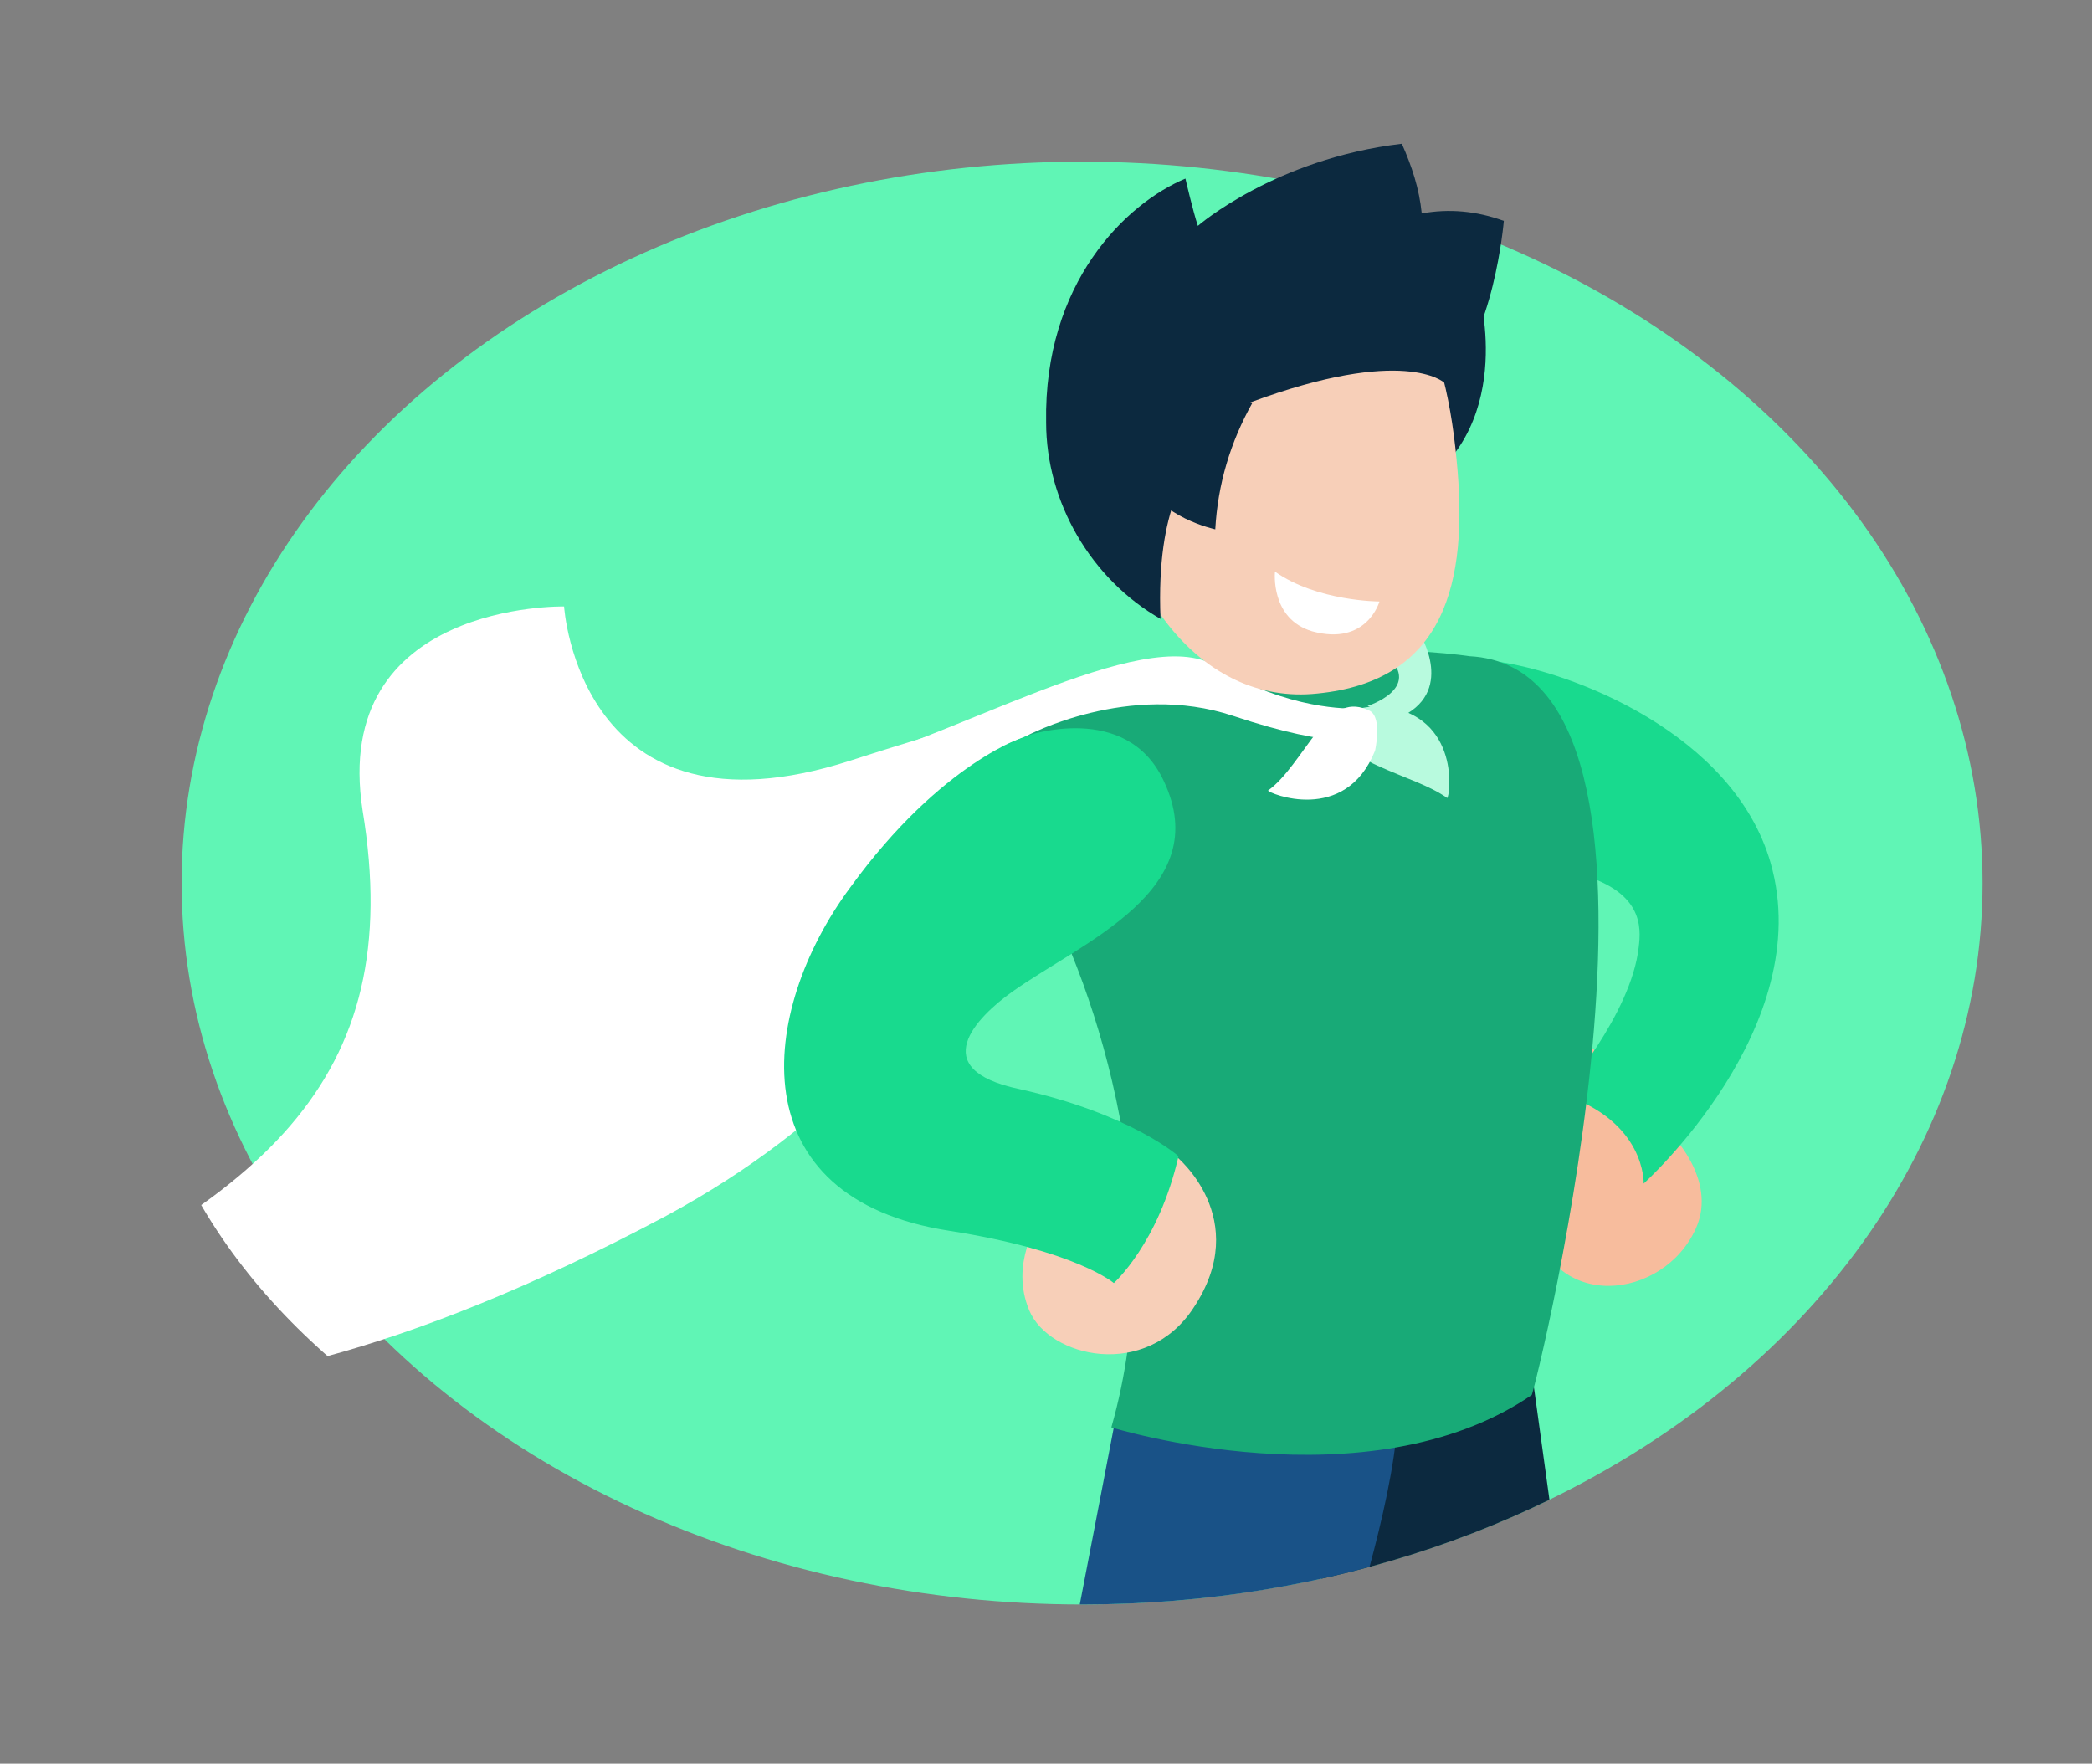 <?xml version="1.0" encoding="utf-8"?>
<!-- Generator: Adobe Illustrator 26.0.3, SVG Export Plug-In . SVG Version: 6.00 Build 0)  -->
<svg version="1.1" id="Layer_1" xmlns="http://www.w3.org/2000/svg" xmlns:xlink="http://www.w3.org/1999/xlink" x="0px" y="0px"
	 viewBox="0 0 84.1 70.9" style="enable-background:new 0 0 84.1 70.9;" xml:space="preserve">
<rect x="0" y="0" width="84.1" height="70.9" fill="#808080" stroke="none"/>
<style type="text/css">
	.st0{fill:#60F5B5;}
	.st1{clip-path:url(#SVGID_00000178191936745192122140000014294013501208421031_);}
	.st2{fill:#B8FADE;}
	.st3{fill:#0C293F;}
	.st4{fill:#FFFFFF;}
	.st5{fill:#195287;}
	.st6{fill:#F7BC9D;}
	.st7{fill:#18DA8E;}
	.st8{fill:#18AA77;}
	.st9{fill:#F7CFB8;}
</style>
<g>
	<ellipse id="Ellipse_48" class="st0" cx="43.5" cy="35.5" rx="36.2" ry="29"/>
	<g id="Group_283">
		<g>
			<defs>
				<path id="SVGID_1_" d="M79.7,35.5c0,16-16.2,29-36.2,29S4.9,54,5.4,37.9C6.2,14,26.3,2.7,48,3.4C68,4.1,79.7,19.4,79.7,35.5z"/>
			</defs>
			<clipPath id="SVGID_00000132781175738931076380000013809697283643993768_">
				<use xlink:href="#SVGID_1_"  style="overflow:visible;"/>
			</clipPath>
			<g id="Group_282" style="clip-path:url(#SVGID_00000132781175738931076380000013809697283643993768_);">
				<g id="Group_281" transform="translate(-30.423 9.78)">
					<g id="Group_280">
						<g id="Group_279">
							<path id="Path_817" class="st3" d="M91.4,41l5.2,37.7c0,0-0.3,0.9-3,1.4c-2.2,0.4-3.2-0.2-3.5-1.3C89.3,76.2,83,51.6,83,51.6
								l2.5-6.3L91.4,41z"/>
							<path id="Path_819" class="st5" d="M75.2,47.6c0,0-4.2,21.9-6.3,32.5c0,0-0.7,2.5,3.4,2.8c3.5,0.3,3.7-1.5,3.7-1.5l8.5-24.9
								c0,0,1.9-5.7,2.1-9.1L75.2,47.6z"/>
							<path id="Path_820" class="st6" d="M97.5,35.7c0,0,2,1.9,1.1,3.9c-1.3,2.9-5.8,3.4-6.6-0.4s2.3-7,2.3-7L97.5,35.7z"/>
							<path id="Path_821" class="st7" d="M101.6,24.9c-1.5-5.2-8-7.7-11.1-8.1l0.1,2.2l3.1,6.3c2.8,0.7,2.7,2.2,2.6,3
								c-0.3,2.7-3.1,5.9-3.1,5.9c3.4,1.1,3.3,3.6,3.3,3.6S103.5,31.5,101.6,24.9z"/>
							<path id="Path_822" class="st4" d="M80,16.8c0,0-5.5,0.8-15.4,4c-10.9,3.5-11.5-6.2-11.5-6.2s-9.4-0.2-8.1,8.2
								C46.8,33.7,41,38.6,28.4,44c0,0,7,6.7,28.8-4.9c13.9-7.5,13-18.1,22.5-17.7L80,16.8z"/>
							<path id="Path_823" class="st8" d="M89.5,16.6c0,0-10.2-1.6-18,3.3c0,0-1.8,1.2,0.6,5.7c2.5,4.5,5.4,13.6,3,22
								c0,0,10.3,3.2,16.9-1.3C92.1,46.2,99.4,17.1,89.5,16.6z"/>
							<path id="Path_824" class="st9" d="M77.7,36.7c0,0,3.1,2.5,0.7,6.1c-1.9,2.9-5.8,2-6.6,0.1s0.4-3.6,0.4-3.6L77.7,36.7z"/>
							<path id="Path_825" class="st7" d="M71.7,19.8c0,0-3.4,1-7.1,6.1c-3.7,5-4.5,12.5,4,13.8c5.1,0.8,6.6,2.1,6.6,2.1
								s1.8-1.6,2.6-5.1c0,0-1.9-1.7-6.4-2.7c-3.8-0.8-1.7-2.9-0.3-3.9c2.8-2,8.2-4.1,6.1-8.5C75.7,18.4,71.7,19.8,71.7,19.8z"/>
							<path id="Path_826" class="st2" d="M86,18.6c0,0-1.4,0-1.5,0.5c-0.2,0.9,0.2,1.4,1.3,1.9c1.1,0.5,2.1,0.8,2.8,1.3
								C88.7,22.3,89.2,19,86,18.6z"/>
							<path id="Path_827" class="st2" d="M85.4,18.6c0,0,2.2-0.7,0.8-2l1.3-0.9c0,0,1.5,2.4-0.9,3.4L85.4,18.6z"/>
							<path id="Path_828" class="st4" d="M85.7,20.4c0,0,0.3-1.3-0.2-1.6c-0.8-0.4-1.4-0.1-2.1,0.8c-0.7,0.9-1.3,1.9-2,2.4
								C81.4,22.1,84.5,23.4,85.7,20.4z"/>
							<path id="Path_829" class="st4" d="M84.8,18.7c0,0-2.6,0.1-5.5-1.7s-10.8,3.1-16.1,4.3l0.4,1.7l8.1-3.2c0,0,4.1-2.2,8.3-0.8
								c4.2,1.4,5.3,0.9,5.3,0.9L84.8,18.7z"/>
							<g id="Group_278" transform="translate(181.378)">
								<path id="Path_830" class="st3" d="M-91.5,2c0,0,1.6,5.6-2.9,8.1l0.4-8L-91.5,2z"/>
								<path id="Path_831" class="st9" d="M-92.4,8.7c0.5,5-0.5,8.9-5.6,9.4c-4.7,0.5-8.1-4.2-8.5-9.7c-0.4-5.1,2.7-9,7.2-8.9
									C-94.8-0.4-92.9,3.3-92.4,8.7z"/>
								<path id="Path_832" class="st3" d="M-104.3,15.1c-2.8-1.6-4.6-4.7-4.6-7.9c-0.1-5.6,3.2-8.8,5.6-9.8c0,0,0.3,1.3,0.5,1.9
									c0,0,3.1-2.7,8.2-3.3c0.4,0.9,0.7,1.8,0.8,2.8c1.1-0.2,2.2-0.1,3.3,0.3c0,0-0.4,4.8-2.4,6.5c0,0-1.6-1.5-7.8,0.8
									c0,0-2.4,0.6-2.7,1.9c0,0,1.3,0.9,0.3,0.8C-103,9.1-104.5,10.4-104.3,15.1z"/>
								<path id="Path_833" class="st3" d="M-100.6,6.4c-0.9,1.6-1.4,3.3-1.5,5.1c0,0-2.3-0.5-2.8-2C-104.9,9.5-104.3,6.3-100.6,6.4
									z"/>
								<path id="Path_834" class="st4" d="M-95.5,14.4c0,0-2.5,0-4.2-1.2c0,0-0.2,1.9,1.5,2.4C-96,16.2-95.5,14.4-95.5,14.4z"/>
							</g>
						</g>
					</g>
				</g>
			</g>
		</g>
	</g>
</g>
</svg>
